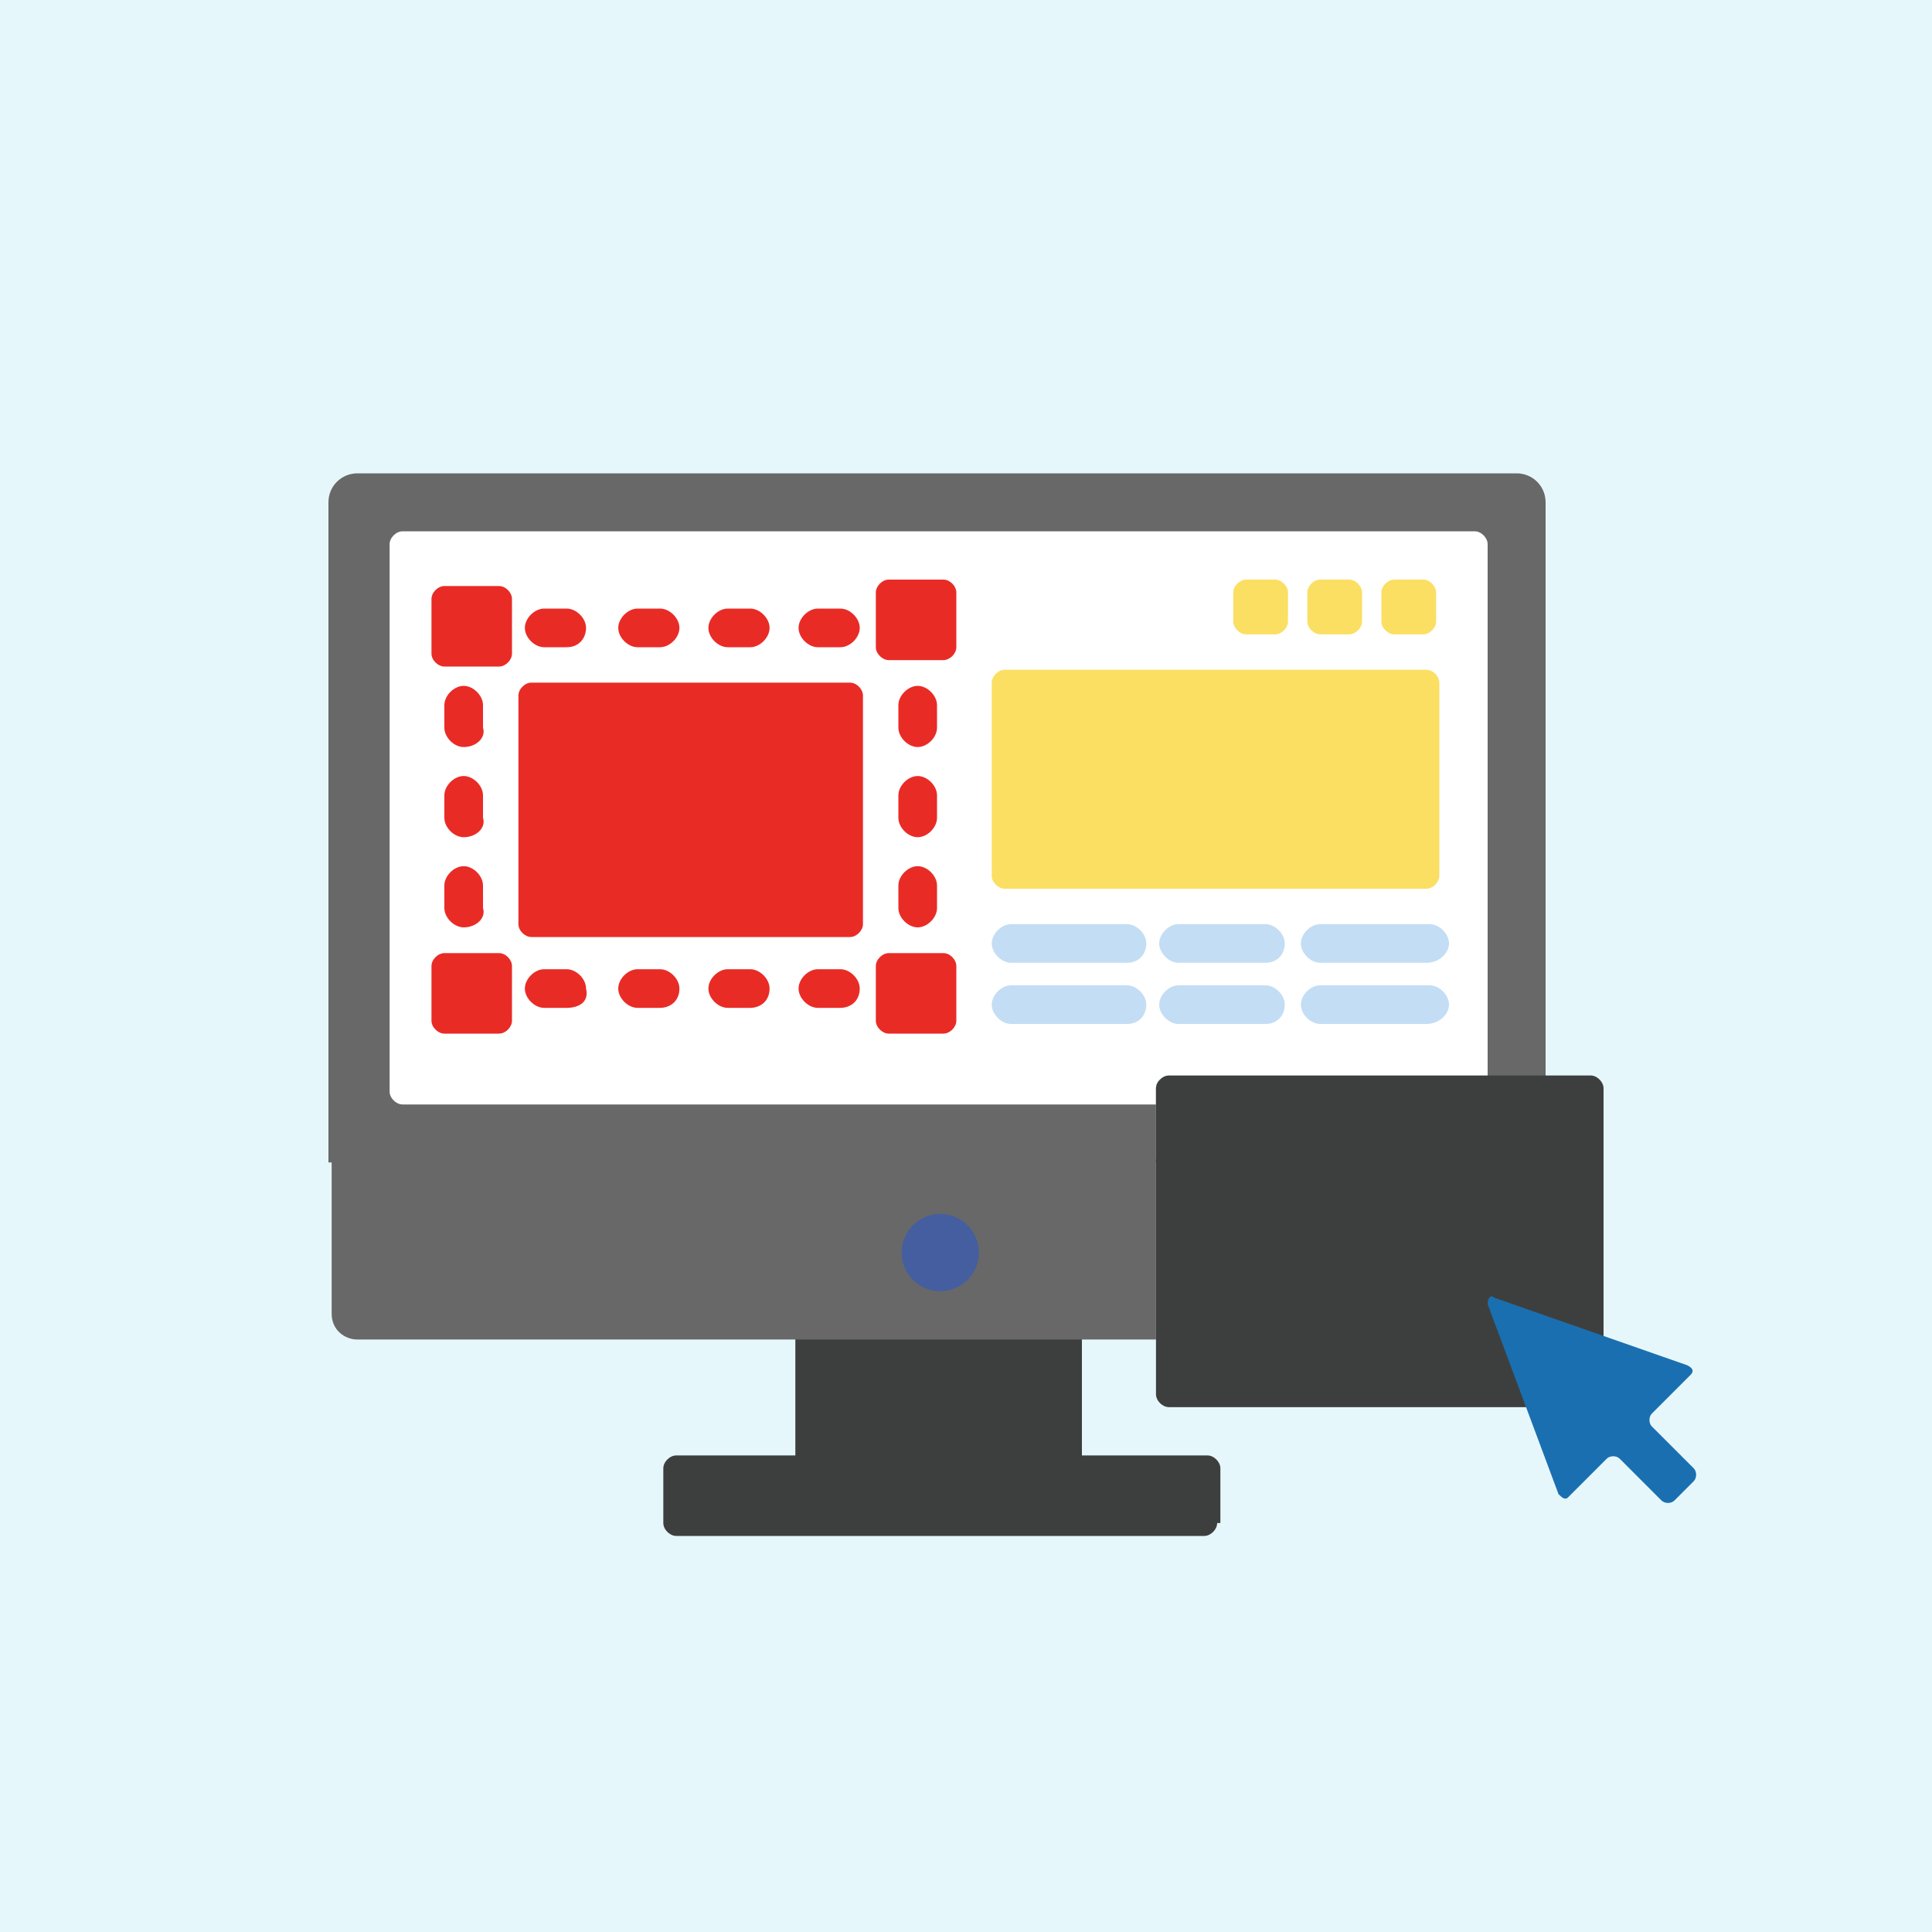 <?xml version="1.0" encoding="utf-8"?>
<!-- Generator: Adobe Illustrator 25.4.1, SVG Export Plug-In . SVG Version: 6.00 Build 0)  -->
<svg version="1.1" id="Capa_1" xmlns="http://www.w3.org/2000/svg" xmlns:xlink="http://www.w3.org/1999/xlink" x="0px" y="0px"
	 width="60px" height="60px" viewBox="0 0 60 60" style="enable-background:new 0 0 60 60;" xml:space="preserve">
<style type="text/css">
	.st0{fill:#E6F7FC;}
	.st1{fill:#3D3F3F;}
	.st2{fill:#686868;}
	.st3{fill:#FFFFFF;}
	.st4{fill:#445EA0;}
	.st5{fill:#FBDF63;}
	.st6{fill:#C3DDF4;}
	.st7{fill:#E92B26;}
	.st8{fill:#1A6FB0;}
</style>
<rect class="st0" width="60" height="60"/>
<rect x="24.7" y="41.5" class="st1" width="8.9" height="3.8"/>
<path class="st1" d="M37.8,47.3c0,0.2-0.2,0.4-0.4,0.4H21c-0.2,0-0.4-0.2-0.4-0.4v-1.7c0-0.2,0.2-0.4,0.4-0.4h16.5
	c0.2,0,0.4,0.2,0.4,0.4v1.7H37.8z"/>
<path class="st2" d="M10.3,40.8c0,0.5,0.4,0.8,0.8,0.8h24.8V36H10.3V40.8z"/>
<path class="st2" d="M35.9,33.8c0-0.2,0.1-0.3,0.3-0.3H48V15.6c0-0.5-0.4-0.9-0.9-0.9h-36c-0.5,0-0.9,0.4-0.9,0.9v20.5h25.7V33.8z"
	/>
<path class="st3" d="M35.9,33.8c0-0.2,0.1-0.3,0.3-0.3h10V16.9c0-0.2-0.2-0.4-0.4-0.4H12.5c-0.2,0-0.4,0.2-0.4,0.4v17
	c0,0.2,0.2,0.4,0.4,0.4h23.4V33.8L35.9,33.8z"/>
<circle class="st4" cx="29.2" cy="38.9" r="1.2"/>
<path class="st5" d="M44.7,27.2c0,0.2-0.2,0.4-0.4,0.4H31.2c-0.2,0-0.4-0.2-0.4-0.4v-6c0-0.2,0.2-0.4,0.4-0.4h13.1
	c0.2,0,0.4,0.2,0.4,0.4L44.7,27.2L44.7,27.2z"/>
<g>
	<path class="st6" d="M35,29.9h-3.6c-0.3,0-0.6-0.3-0.6-0.6s0.3-0.6,0.6-0.6H35c0.3,0,0.6,0.3,0.6,0.6S35.4,29.9,35,29.9z"/>
	<path class="st6" d="M35,31.8h-3.6c-0.3,0-0.6-0.3-0.6-0.6s0.3-0.6,0.6-0.6H35c0.3,0,0.6,0.3,0.6,0.6S35.4,31.8,35,31.8z"/>
	<path class="st6" d="M39.3,29.9h-2.7c-0.3,0-0.6-0.3-0.6-0.6s0.3-0.6,0.6-0.6h2.7c0.3,0,0.6,0.3,0.6,0.6S39.7,29.9,39.3,29.9z"/>
	<path class="st6" d="M39.3,31.8h-2.7c-0.3,0-0.6-0.3-0.6-0.6s0.3-0.6,0.6-0.6h2.7c0.3,0,0.6,0.3,0.6,0.6S39.7,31.8,39.3,31.8z"/>
	<path class="st6" d="M44.3,29.9H41c-0.3,0-0.6-0.3-0.6-0.6s0.3-0.6,0.6-0.6h3.4c0.3,0,0.6,0.3,0.6,0.6S44.7,29.9,44.3,29.9z"/>
	<path class="st6" d="M44.3,31.8H41c-0.3,0-0.6-0.3-0.6-0.6s0.3-0.6,0.6-0.6h3.4c0.3,0,0.6,0.3,0.6,0.6S44.7,31.8,44.3,31.8z"/>
</g>
<g>
	<path class="st5" d="M40,19.3c0,0.2-0.2,0.4-0.4,0.4h-0.9c-0.2,0-0.4-0.2-0.4-0.4v-0.9c0-0.2,0.2-0.4,0.4-0.4h0.9
		c0.2,0,0.4,0.2,0.4,0.4V19.3z"/>
	<path class="st5" d="M42.3,19.3c0,0.2-0.2,0.4-0.4,0.4H41c-0.2,0-0.4-0.2-0.4-0.4v-0.9c0-0.2,0.2-0.4,0.4-0.4h0.9
		c0.2,0,0.4,0.2,0.4,0.4C42.3,18.4,42.3,19.3,42.3,19.3z"/>
	<path class="st5" d="M44.6,19.3c0,0.2-0.2,0.4-0.4,0.4h-0.9c-0.2,0-0.4-0.2-0.4-0.4v-0.9c0-0.2,0.2-0.4,0.4-0.4h0.9
		c0.2,0,0.4,0.2,0.4,0.4V19.3z"/>
</g>
<g>
	<path class="st7" d="M26.1,31.3h-0.7c-0.3,0-0.6-0.3-0.6-0.6c0-0.3,0.3-0.6,0.6-0.6h0.7c0.3,0,0.6,0.3,0.6,0.6
		C26.7,31.1,26.4,31.3,26.1,31.3z"/>
	<path class="st7" d="M23.3,31.3h-0.7c-0.3,0-0.6-0.3-0.6-0.6c0-0.3,0.3-0.6,0.6-0.6h0.7c0.3,0,0.6,0.3,0.6,0.6
		C23.9,31.1,23.6,31.3,23.3,31.3z"/>
	<path class="st7" d="M20.5,31.3h-0.7c-0.3,0-0.6-0.3-0.6-0.6c0-0.3,0.3-0.6,0.6-0.6h0.7c0.3,0,0.6,0.3,0.6,0.6
		C21.1,31.1,20.8,31.3,20.5,31.3z"/>
	<path class="st7" d="M17.6,31.3h-0.7c-0.3,0-0.6-0.3-0.6-0.6c0-0.3,0.3-0.6,0.6-0.6h0.7c0.3,0,0.6,0.3,0.6,0.6
		C18.3,31.1,18,31.3,17.6,31.3z"/>
	<path class="st7" d="M28.5,28.8c-0.3,0-0.6-0.3-0.6-0.6v-0.7c0-0.3,0.3-0.6,0.6-0.6c0.3,0,0.6,0.3,0.6,0.6v0.7
		C29.1,28.5,28.8,28.8,28.5,28.8z"/>
	<path class="st7" d="M28.5,26c-0.3,0-0.6-0.3-0.6-0.6v-0.7c0-0.3,0.3-0.6,0.6-0.6c0.3,0,0.6,0.3,0.6,0.6v0.7
		C29.1,25.7,28.8,26,28.5,26z"/>
	<path class="st7" d="M28.5,23.2c-0.3,0-0.6-0.3-0.6-0.6v-0.7c0-0.3,0.3-0.6,0.6-0.6c0.3,0,0.6,0.3,0.6,0.6v0.7
		C29.1,22.9,28.8,23.2,28.5,23.2z"/>
	<path class="st7" d="M14.4,28.8c-0.3,0-0.6-0.3-0.6-0.6v-0.7c0-0.3,0.3-0.6,0.6-0.6s0.6,0.3,0.6,0.6v0.7
		C15.1,28.5,14.8,28.8,14.4,28.8z"/>
	<path class="st7" d="M14.4,26c-0.3,0-0.6-0.3-0.6-0.6v-0.7c0-0.3,0.3-0.6,0.6-0.6s0.6,0.3,0.6,0.6v0.7C15.1,25.7,14.8,26,14.4,26z"
		/>
	<path class="st7" d="M14.4,23.2c-0.3,0-0.6-0.3-0.6-0.6v-0.7c0-0.3,0.3-0.6,0.6-0.6s0.6,0.3,0.6,0.6v0.7
		C15.1,22.9,14.8,23.2,14.4,23.2z"/>
	<path class="st7" d="M26.1,20.1h-0.7c-0.3,0-0.6-0.3-0.6-0.6s0.3-0.6,0.6-0.6h0.7c0.3,0,0.6,0.3,0.6,0.6S26.4,20.1,26.1,20.1z"/>
	<path class="st7" d="M23.3,20.1h-0.7c-0.3,0-0.6-0.3-0.6-0.6s0.3-0.6,0.6-0.6h0.7c0.3,0,0.6,0.3,0.6,0.6S23.6,20.1,23.3,20.1z"/>
	<path class="st7" d="M20.5,20.1h-0.7c-0.3,0-0.6-0.3-0.6-0.6s0.3-0.6,0.6-0.6h0.7c0.3,0,0.6,0.3,0.6,0.6S20.8,20.1,20.5,20.1z"/>
	<path class="st7" d="M17.6,20.1h-0.7c-0.3,0-0.6-0.3-0.6-0.6s0.3-0.6,0.6-0.6h0.7c0.3,0,0.6,0.3,0.6,0.6S18,20.1,17.6,20.1z"/>
</g>
<path class="st7" d="M26.8,28.7c0,0.2-0.2,0.4-0.4,0.4h-9.9c-0.2,0-0.4-0.2-0.4-0.4v-7.1c0-0.2,0.2-0.4,0.4-0.4h9.9
	c0.2,0,0.4,0.2,0.4,0.4V28.7z"/>
<g>
	<path class="st7" d="M29.7,20.1c0,0.2-0.2,0.4-0.4,0.4h-1.7c-0.2,0-0.4-0.2-0.4-0.4v-1.7c0-0.2,0.2-0.4,0.4-0.4h1.7
		c0.2,0,0.4,0.2,0.4,0.4V20.1z"/>
	<path class="st7" d="M15.9,20.3c0,0.2-0.2,0.4-0.4,0.4h-1.7c-0.2,0-0.4-0.2-0.4-0.4v-1.7c0-0.2,0.2-0.4,0.4-0.4h1.7
		c0.2,0,0.4,0.2,0.4,0.4V20.3z"/>
	<path class="st7" d="M29.7,31.7c0,0.2-0.2,0.4-0.4,0.4h-1.7c-0.2,0-0.4-0.2-0.4-0.4V30c0-0.2,0.2-0.4,0.4-0.4h1.7
		c0.2,0,0.4,0.2,0.4,0.4V31.7z"/>
	<path class="st7" d="M15.9,31.7c0,0.2-0.2,0.4-0.4,0.4h-1.7c-0.2,0-0.4-0.2-0.4-0.4V30c0-0.2,0.2-0.4,0.4-0.4h1.7
		c0.2,0,0.4,0.2,0.4,0.4V31.7z"/>
</g>
<path class="st1" d="M46.3,40.4L46.3,40.4L46.3,40.4L46.3,40.4l3.5,1.2v-7.8c0-0.2-0.2-0.4-0.4-0.4H36.3c-0.2,0-0.4,0.2-0.4,0.4v9.5
	c0,0.2,0.2,0.4,0.4,0.4h11.2L46.3,40.4z"/>
<path class="st8" d="M46.4,40.3c-0.1-0.1-0.2,0-0.2,0.2l2.2,5.9c0.1,0.1,0.2,0.2,0.3,0.1l1.2-1.2c0.1-0.1,0.3-0.1,0.4,0l1.3,1.3
	c0.1,0.1,0.3,0.1,0.4,0l0.6-0.6c0.1-0.1,0.1-0.3,0-0.4l-1.3-1.3c-0.1-0.1-0.1-0.3,0-0.4l1.2-1.2c0.1-0.1,0.1-0.2-0.1-0.3L46.4,40.3z
	"/>
</svg>
